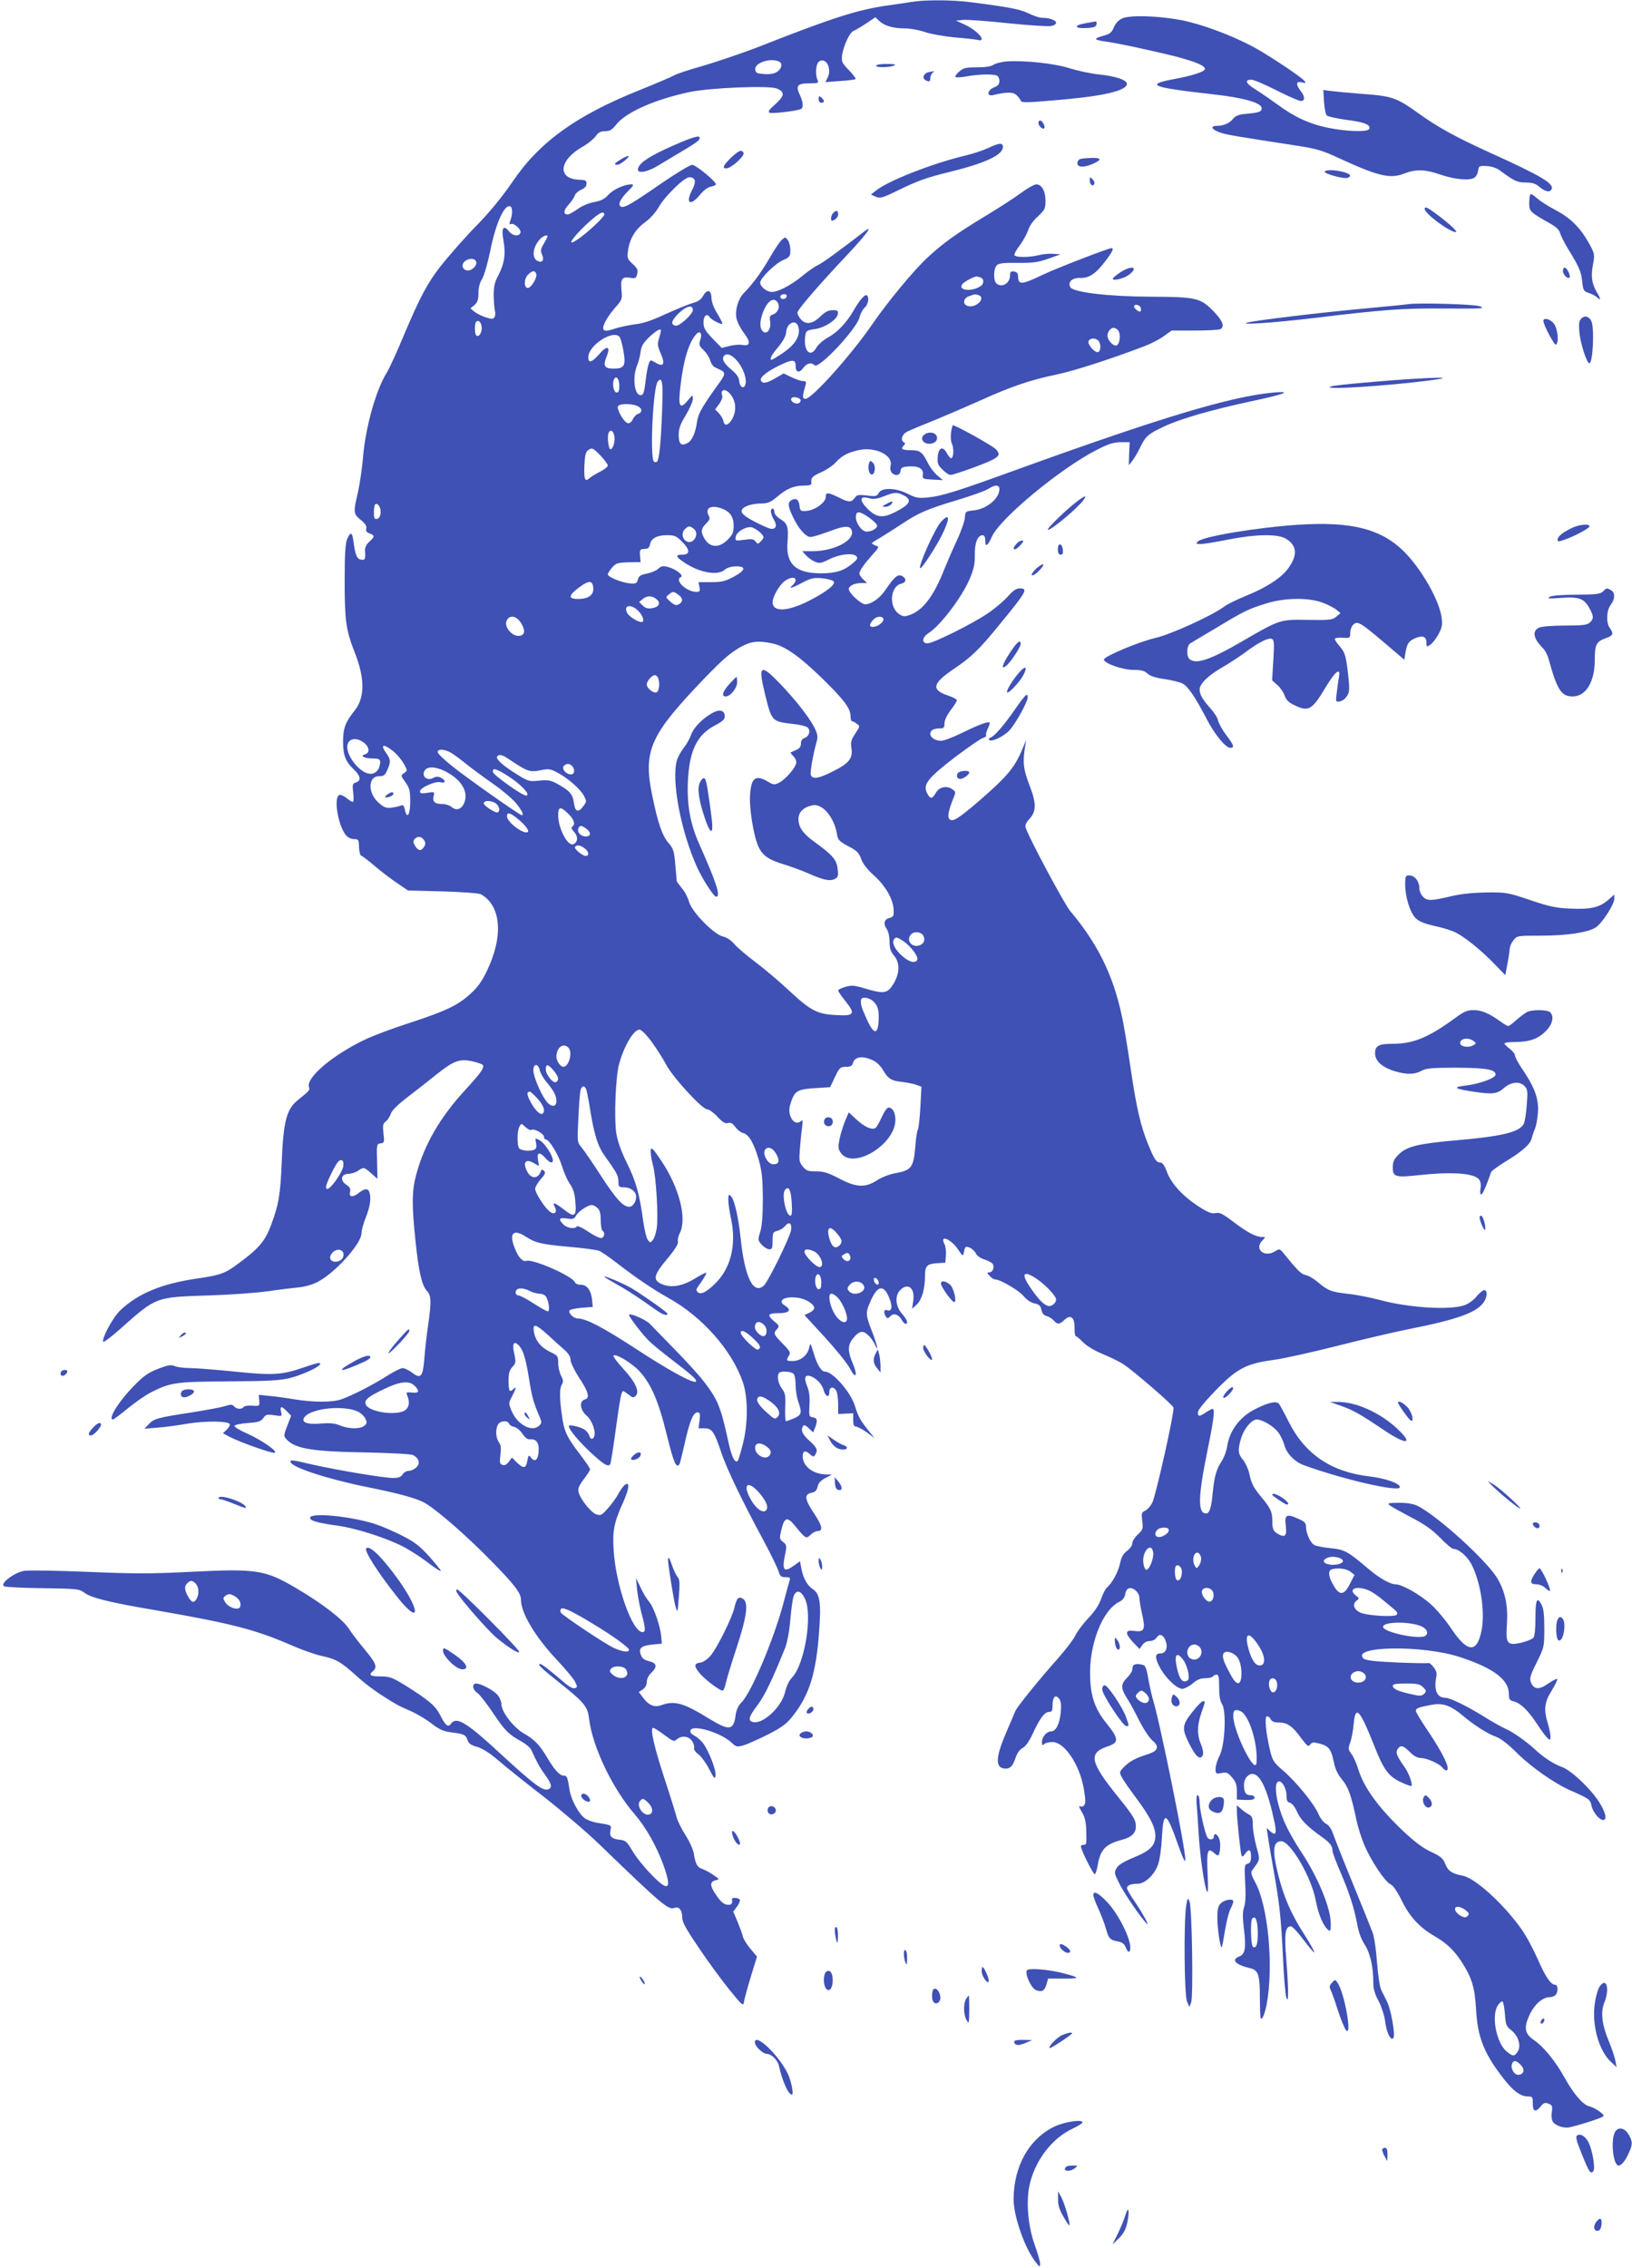 <?xml version="1.0" standalone="no"?>
<!DOCTYPE svg PUBLIC "-//W3C//DTD SVG 20010904//EN"
 "http://www.w3.org/TR/2001/REC-SVG-20010904/DTD/svg10.dtd">
<svg version="1.0" xmlns="http://www.w3.org/2000/svg"
 width="921pt" height="1280pt" viewBox="0 0 921 1280"
 preserveAspectRatio="xMidYMid meet">
<g transform="translate(0,1280) scale(0.1,-0.1)"
fill="#3f51b5" stroke="none">
<path d="M5150 12790 c-25 -4 -85 -13 -135 -20 -174 -24 -314 -69 -746 -239
-87 -33 -222 -79 -300 -102 -79 -22 -154 -47 -166 -55 -12 -7 -100 -45 -195
-83 -359 -144 -566 -294 -718 -520 -50 -74 -133 -176 -199 -242 -63 -64 -157
-171 -210 -238 -69 -89 -113 -173 -197 -371 -42 -102 -88 -202 -102 -224 -60
-96 -118 -303 -133 -471 -5 -66 -19 -157 -29 -203 -27 -113 -26 -122 16 -156
25 -20 34 -34 31 -48 -4 -14 1 -22 19 -28 30 -12 30 -17 -2 -47 -17 -15 -25
-33 -24 -51 3 -47 1 -54 -22 -50 -23 3 -33 25 -43 101 -7 55 -17 59 -36 15
-10 -25 -14 -86 -14 -238 0 -222 8 -277 55 -397 60 -149 60 -260 1 -333 -52
-65 -65 -100 -65 -175 0 -78 14 -113 63 -159 36 -35 40 -62 10 -71 -19 -6 -21
-12 -16 -55 3 -26 3 -50 0 -54 -3 -3 -19 5 -35 19 -16 13 -35 22 -43 19 -33
-13 -9 -166 35 -224 11 -15 29 -24 47 -25 26 0 28 -3 29 -45 1 -24 6 -46 12
-48 6 -2 44 -30 83 -64 39 -33 97 -76 127 -96 l55 -37 196 -5 c116 -4 204 -10
216 -17 113 -64 127 -235 34 -429 -28 -60 -53 -95 -94 -132 -70 -64 -138 -97
-340 -163 -88 -28 -197 -69 -242 -89 -190 -88 -350 -222 -329 -276 6 -15 1
-20 -66 -74 -61 -51 -79 -119 -88 -345 -8 -190 -17 -242 -60 -357 -34 -93 -71
-135 -194 -225 -69 -50 -95 -59 -226 -78 -198 -29 -331 -84 -431 -179 -40 -37
-104 -155 -97 -177 2 -6 43 25 92 68 210 187 201 183 506 193 124 4 275 15
335 24 61 9 136 18 167 21 35 3 79 15 110 31 98 50 248 216 248 275 0 16 11
57 25 91 24 60 31 110 19 142 -8 21 -26 20 -57 -4 -35 -28 -59 -27 -52 3 5 18
0 28 -20 41 -38 25 -31 61 11 62 17 1 42 8 55 18 31 21 33 21 74 -15 l35 -31
-2 98 c-3 96 -2 99 20 102 21 3 22 7 16 56 -5 45 -3 55 12 67 11 8 24 27 29
44 7 19 39 51 95 94 47 36 120 93 162 127 97 78 132 91 204 75 30 -7 56 -16
59 -21 9 -15 -9 -42 -100 -141 -142 -155 -229 -305 -275 -473 -26 -94 -27
-171 -5 -381 18 -174 36 -249 64 -279 25 -27 26 -60 7 -194 -8 -53 -17 -136
-21 -184 -8 -107 -20 -122 -69 -84 -19 14 -43 26 -54 26 -10 0 -48 -19 -83
-41 -72 -47 -201 -114 -262 -135 -50 -18 -158 -18 -267 0 -47 8 -111 17 -142
19 l-58 6 3 -32 c2 -32 2 -32 -40 -29 -22 2 -44 -2 -48 -7 -9 -15 -40 -14 -54
3 -10 12 -18 12 -56 0 -25 -7 -107 -22 -182 -34 -191 -29 -213 -35 -242 -65
l-26 -27 75 6 c41 3 116 13 166 22 102 17 235 16 241 -3 2 -6 -6 -20 -18 -31
l-21 -20 38 -20 c65 -33 235 -93 253 -90 24 5 -70 71 -157 110 -40 17 -71 37
-69 42 2 6 36 13 75 16 60 4 74 9 88 28 14 20 21 22 61 16 46 -7 46 -7 39 20
-8 33 4 33 34 1 l23 -24 -22 -57 c-21 -54 -21 -58 -4 -76 48 -53 144 -69 447
-74 137 -3 257 -9 267 -15 34 -18 42 -46 19 -69 -11 -11 -30 -20 -43 -20 -12
0 -28 -9 -35 -20 -9 -15 -23 -20 -55 -20 -51 0 -303 42 -451 75 -123 28 -126
29 -126 16 0 -29 204 -96 425 -141 195 -39 290 -66 336 -93 70 -42 233 -184
365 -319 136 -138 174 -187 174 -225 0 -75 80 -209 203 -340 47 -50 93 -105
102 -122 14 -29 14 -32 0 -37 -10 -4 -30 6 -53 25 -90 77 -134 111 -143 111
-19 0 3 -21 99 -98 148 -117 168 -141 176 -208 18 -158 132 -397 258 -542 63
-73 123 -179 163 -289 49 -138 28 -152 -70 -50 -41 42 -89 102 -107 134 -30
51 -38 58 -69 61 -47 5 -61 19 -54 53 7 31 8 30 -80 44 -21 4 -51 15 -65 25
-33 23 -76 103 -85 155 -12 77 -15 85 -33 85 -23 0 -51 30 -93 100 -43 74 -74
105 -134 139 -56 32 -125 121 -125 163 0 14 -9 37 -20 51 -21 27 -95 67 -123
67 -25 0 -21 -35 7 -53 13 -9 53 -60 89 -114 66 -99 87 -120 163 -162 23 -13
46 -33 52 -45 33 -73 46 -96 77 -140 39 -53 43 -73 19 -83 -29 -11 -80 27
-247 180 -213 198 -270 234 -302 190 -16 -22 -31 -11 -60 47 -27 53 -60 82
-189 164 -83 51 -95 56 -148 56 -59 0 -70 8 -43 30 26 22 17 46 -47 122 -33
40 -74 93 -89 117 -34 53 -151 143 -299 230 -176 103 -220 110 -600 91 -211
-11 -315 -11 -572 0 -172 7 -335 10 -361 6 -56 -9 -140 -73 -114 -87 8 -5 106
-10 218 -11 193 -3 206 -4 234 -25 40 -30 140 -55 423 -103 402 -70 544 -106
739 -191 64 -28 143 -56 177 -63 83 -18 109 -33 199 -114 63 -57 132 -106 227
-161 8 -5 44 -22 79 -37 36 -16 89 -48 118 -71 42 -32 66 -43 106 -48 76 -10
84 -13 95 -43 7 -21 20 -30 53 -39 29 -8 70 -33 119 -75 41 -36 158 -129 260
-208 102 -80 244 -201 315 -270 354 -342 387 -369 422 -356 24 10 43 -13 43
-52 0 -29 19 -63 92 -171 50 -75 128 -181 172 -236 71 -88 81 -97 84 -75 1 14
19 78 38 142 l36 117 -36 43 c-20 23 -39 54 -43 68 -3 14 -17 52 -30 84 l-25
59 22 29 c11 16 18 33 15 38 -7 12 -46 14 -44 3 4 -26 -3 -34 -28 -31 -18 2
-36 17 -60 52 -38 55 -39 77 -4 86 23 5 22 6 -15 31 -22 15 -49 29 -62 33 -27
9 -37 28 -46 83 -3 24 -24 70 -46 105 -22 34 -45 80 -51 102 -6 23 -37 123
-70 223 -58 177 -82 283 -63 283 5 0 34 -18 63 -40 49 -37 55 -39 71 -25 26
23 67 19 86 -10 9 -14 14 -31 11 -39 -3 -7 7 -23 24 -35 16 -12 44 -50 61 -84
29 -55 33 -59 36 -36 4 30 -36 134 -68 179 -12 17 -35 37 -50 45 -20 11 -27
20 -23 31 13 35 174 -14 233 -71 23 -22 29 -24 65 -14 22 6 84 34 138 61 82
42 107 61 142 106 92 117 130 238 147 469 13 170 6 219 -37 247 -30 20 -54 64
-63 117 l-7 39 -38 -27 c-52 -37 -64 -24 -48 57 12 58 11 62 -10 79 -21 17
-21 20 -9 70 16 68 33 74 73 25 64 -78 66 -79 91 -55 12 12 30 21 39 21 33 0
28 29 -17 97 -55 81 -59 111 -17 119 22 5 30 13 35 35 4 20 17 34 43 48 l38
20 -33 1 c-73 1 -132 46 -132 102 0 32 15 36 42 11 17 -15 20 -15 28 -3 17 26
11 41 -29 77 -42 37 -54 62 -40 84 6 11 13 8 33 -10 l25 -24 11 27 c15 41 12
54 -12 58 -22 3 -23 7 -20 69 3 44 -1 78 -12 104 -20 48 -15 69 16 60 34 -11
67 -45 76 -79 10 -38 32 -46 32 -12 0 31 24 35 40 7 5 -11 10 -44 10 -75 l0
-55 43 2 42 2 0 -38 c0 -27 4 -37 16 -37 8 0 35 -15 60 -32 l44 -33 -36 45
c-44 55 -56 78 -74 135 -23 78 -125 195 -169 195 -21 0 -45 38 -65 107 -18 58
-18 58 -25 26 -10 -42 -49 -73 -92 -73 -38 0 -39 2 -22 30 11 17 7 25 -35 68
-52 53 -54 58 -32 82 14 16 13 20 -15 43 -43 37 -38 47 25 47 60 0 74 18 35
42 -46 29 -4 55 72 45 45 -6 93 -36 93 -58 0 -8 -12 -20 -28 -27 l-27 -13 115
-125 c63 -69 127 -148 142 -177 34 -65 45 -39 14 33 -27 62 -27 100 0 134 35
45 57 51 86 24 14 -12 32 -36 39 -53 26 -58 13 1 -16 75 -36 92 -37 103 -4
175 39 85 74 87 105 4 18 -46 10 -73 -17 -62 -16 6 -19 -14 -5 -36 8 -12 12
-12 26 2 19 20 48 9 65 -23 6 -11 15 -20 20 -20 18 0 10 22 -20 57 -37 42 -41
102 -10 133 44 44 84 12 74 -59 l-7 -46 26 23 c29 27 47 89 47 160 0 59 10 70
70 74 l45 3 3 42 c2 23 -2 52 -8 63 -30 56 38 28 77 -31 22 -34 29 -39 31 -23
7 41 10 44 36 33 13 -6 28 -21 34 -33 6 -13 26 -27 50 -34 22 -7 43 -19 46
-27 8 -21 -3 -45 -22 -45 -13 0 -12 -3 3 -20 10 -11 24 -20 32 -20 28 0 132
-61 159 -93 17 -21 42 -38 62 -42 26 -5 34 -13 39 -36 4 -20 13 -31 29 -35 12
-3 30 -14 40 -25 22 -24 32 -24 61 3 35 33 58 15 57 -46 0 -25 3 -46 7 -46 4
0 23 -15 41 -34 19 -20 64 -47 109 -66 42 -17 96 -43 120 -59 55 -36 274 -225
281 -243 8 -19 -98 -493 -119 -537 -10 -20 -28 -40 -41 -46 -20 -9 -21 -15
-16 -57 6 -44 4 -50 -25 -77 -17 -16 -31 -38 -31 -50 0 -11 -13 -30 -29 -42
-22 -16 -33 -35 -40 -71 -11 -49 -45 -112 -74 -136 -9 -8 -23 -36 -33 -64 -11
-33 -35 -70 -74 -111 -32 -34 -64 -78 -72 -97 -9 -19 -51 -75 -94 -124 -108
-121 -234 -277 -244 -301 -5 -11 -29 -68 -54 -127 -60 -140 -60 -198 0 -198
27 0 40 16 57 66 8 23 24 44 39 51 16 8 36 37 57 82 39 85 66 121 92 121 15 0
19 7 19 39 0 46 17 62 37 35 11 -14 13 -35 9 -78 -7 -66 -27 -106 -55 -106
-24 0 -51 -31 -51 -60 0 -19 3 -21 12 -12 7 7 28 12 47 12 68 0 153 -126 177
-262 10 -60 11 -84 3 -94 -6 -8 -15 -11 -20 -8 -14 8 -11 -2 10 -38 13 -21 20
-54 21 -93 2 -83 2 -85 -15 -85 -8 0 -15 -4 -15 -9 0 -20 71 -162 79 -157 4 3
11 24 15 47 15 92 44 123 140 148 51 13 76 38 76 73 0 39 -11 57 -100 168
-159 197 -170 248 -60 285 66 22 65 43 -7 132 -62 77 -87 146 -91 256 -8 184
69 383 166 429 18 9 29 24 32 43 3 18 12 31 23 33 25 5 57 -26 57 -55 0 -13 7
-55 16 -94 19 -85 12 -100 -46 -92 -52 7 -53 -13 -5 -65 l36 -37 16 23 c9 13
26 22 42 22 15 0 31 8 39 20 16 25 38 16 51 -22 13 -37 -1 -68 -30 -68 -32 0
-33 -25 -3 -80 33 -61 96 -120 127 -120 12 1 38 14 57 30 25 22 45 30 72 30
20 0 40 5 43 10 3 6 13 10 21 10 11 0 14 -16 14 -70 0 -48 5 -79 16 -95 26
-39 17 -235 -14 -293 -12 -23 -22 -56 -22 -73 0 -29 2 -30 33 -24 29 6 37 2
60 -25 21 -24 27 -42 27 -78 l0 -47 50 -2 c37 -1 50 3 50 13 0 8 -10 14 -24
14 -26 0 -36 16 -36 60 0 31 23 60 47 60 46 0 87 -90 126 -275 13 -62 6 -76
-24 -49 l-21 19 7 -45 c3 -25 17 -106 30 -180 36 -203 44 -276 55 -501 5 -113
14 -217 19 -230 8 -20 10 -16 10 26 1 27 -4 112 -10 188 -12 145 -6 187 26
187 8 0 40 -34 71 -76 31 -41 58 -73 61 -71 2 3 -23 49 -57 102 -75 117 -114
208 -146 333 -35 139 -31 192 17 192 51 0 170 -203 194 -333 15 -80 42 -143
69 -166 14 -12 16 -8 16 34 0 90 -75 269 -173 414 -27 41 -64 106 -82 145 -48
105 -70 226 -43 242 19 12 48 -35 48 -76 0 -29 4 -39 20 -43 11 -3 28 -24 39
-49 20 -46 56 -83 137 -141 51 -36 64 -54 64 -83 0 -8 20 -61 44 -117 50 -116
78 -202 96 -299 7 -42 24 -85 42 -112 30 -47 48 -123 48 -212 0 -37 8 -66 30
-106 16 -31 32 -80 36 -109 8 -68 31 -116 47 -100 13 13 -13 166 -38 211 -8
17 -21 42 -29 58 -9 15 -19 82 -25 157 -5 72 -16 148 -25 170 -8 22 -58 146
-111 275 -53 129 -103 256 -112 282 -10 29 -25 50 -40 57 -13 6 -32 30 -42 54
-24 57 -127 183 -200 246 -55 47 -60 56 -75 119 -22 96 -30 178 -18 186 6 4
16 -3 22 -14 8 -15 21 -20 49 -20 46 0 76 -21 126 -91 33 -43 39 -48 49 -33
10 13 18 14 53 5 52 -14 65 -31 80 -103 8 -41 22 -70 46 -99 35 -41 53 -91 81
-226 8 -39 28 -103 44 -141 37 -90 118 -210 148 -224 16 -7 39 -41 65 -94 45
-91 101 -151 184 -199 66 -38 110 -79 151 -142 60 -92 77 -147 84 -273 8 -147
41 -237 135 -363 68 -92 112 -127 158 -127 25 0 27 -3 27 -40 0 -46 15 -52 45
-16 16 20 24 23 44 15 21 -8 23 -14 18 -49 -3 -22 0 -45 7 -54 16 -22 63 -37
94 -30 73 17 192 56 192 64 0 13 -52 48 -83 55 -35 9 -87 70 -137 160 -52 94
-119 176 -172 212 -55 37 -61 72 -23 150 28 56 72 93 110 93 12 0 26 5 33 12
16 16 15 58 -1 58 -25 0 -56 45 -100 147 -25 56 -66 133 -93 170 -98 138 -258
284 -327 298 -64 13 -84 26 -100 65 -13 33 -25 44 -82 71 -46 21 -93 57 -156
116 -143 136 -224 249 -255 353 -9 29 -25 66 -37 82 -19 26 -20 31 -7 66 7 20
16 66 19 101 10 113 33 89 117 -122 52 -133 81 -172 151 -204 30 -14 56 -23
58 -21 9 9 -16 77 -40 109 -41 57 -50 79 -39 97 17 27 31 24 68 -12 23 -24 45
-36 63 -36 34 0 103 -31 122 -53 7 -10 17 -17 22 -17 29 0 -14 91 -107 229
-35 51 -64 100 -64 107 0 14 13 20 89 34 64 12 109 -4 181 -65 61 -52 137 -99
184 -116 25 -9 68 -42 115 -89 82 -82 218 -177 310 -216 99 -44 105 -48 112
-82 7 -36 44 -82 66 -82 25 0 13 48 -27 108 -52 77 -155 173 -205 191 -44 15
-104 54 -148 95 -51 48 -132 105 -171 121 -21 9 -75 39 -119 67 -98 61 -194
108 -223 108 -44 0 -63 45 -49 115 5 22 1 37 -15 58 -12 15 -25 25 -29 23 -3
-2 -84 -1 -179 3 -132 6 -177 12 -188 23 -71 71 339 76 546 7 189 -62 275
-127 275 -208 0 -30 4 -36 29 -42 39 -11 80 -51 132 -130 23 -36 50 -71 58
-78 14 -12 16 -10 16 10 0 13 -7 46 -15 73 -24 80 -20 120 22 187 20 33 34 62
31 65 -3 3 -26 -9 -51 -26 -51 -37 -82 -34 -98 8 -8 21 -3 39 33 111 42 85 43
88 43 191 0 74 -4 114 -15 134 -26 50 -35 31 -35 -73 0 -63 -4 -103 -12 -113
-7 -8 -38 -20 -70 -28 -78 -17 -87 -5 -79 105 7 103 -10 186 -55 260 -59 99
-335 350 -448 407 -24 12 -57 18 -106 18 -65 -1 -69 -2 -50 -16 11 -8 65 -38
120 -67 74 -38 116 -68 162 -114 33 -35 67 -63 75 -63 30 0 79 -42 103 -89 52
-103 77 -272 55 -375 -26 -126 -79 -122 -170 14 -32 48 -85 111 -117 139 -61
54 -161 111 -197 111 -31 0 -94 36 -156 89 -111 95 -133 108 -212 115 -40 4
-81 12 -91 18 -22 11 -47 67 -47 103 0 21 -8 30 -46 46 -64 29 -76 21 -68 -40
7 -55 -3 -68 -38 -50 -32 17 -38 28 -38 77 0 50 -9 70 -60 132 -47 57 -57 76
-70 135 -6 27 -22 61 -35 77 -29 34 -31 56 -11 123 16 53 60 105 88 105 32 0
96 -38 121 -72 14 -18 30 -52 36 -75 12 -45 58 -92 107 -110 221 -81 544 -155
544 -125 0 22 -81 50 -172 61 -216 25 -364 125 -457 311 -23 46 -47 90 -53 98
-15 17 -51 11 -124 -24 -94 -44 -155 -123 -169 -217 -4 -26 -18 -63 -30 -81
-30 -45 -42 -86 -51 -176 -8 -88 -18 -120 -38 -120 -48 0 -45 96 9 360 35 171
42 230 28 230 -5 0 -21 -9 -38 -20 -38 -25 -45 -25 -45 1 0 12 38 59 97 120
122 126 174 154 328 175 60 8 221 44 359 79 138 35 321 78 406 95 268 53 375
91 419 146 24 31 28 74 7 74 -8 0 -27 -16 -43 -35 -15 -20 -46 -42 -68 -50
-82 -29 -315 -15 -480 30 -49 13 -129 29 -177 34 -96 11 -114 18 -172 67 -21
18 -51 36 -67 39 -27 6 -44 23 -123 120 -24 30 -25 30 -54 12 -58 -33 -113 14
-71 60 22 23 22 23 2 23 -35 0 -85 26 -162 85 -61 46 -79 55 -101 50 -22 -5
-43 3 -97 38 -89 58 -154 129 -178 195 -13 35 -25 52 -36 52 -23 0 -34 16 -67
96 -45 108 -69 213 -102 439 -17 116 -39 249 -50 296 -49 229 -137 406 -291
589 -32 38 -220 389 -249 464 -7 20 -3 30 21 57 38 43 38 86 -2 190 -33 86
-38 124 -26 204 l8 50 -24 -58 c-44 -102 -85 -150 -245 -289 -116 -99 -146
-118 -164 -100 -13 13 -5 50 23 120 13 31 12 35 -6 48 -31 23 -76 14 -94 -20
-20 -36 -32 -36 -50 0 -24 47 6 85 159 202 74 56 145 105 157 108 13 4 20 10
18 15 -3 5 1 21 9 37 8 16 13 32 10 35 -8 8 -65 -14 -163 -62 -47 -23 -96 -41
-109 -41 -34 0 -62 18 -62 39 0 21 19 31 56 31 20 0 24 5 24 29 0 17 14 46 35
74 19 25 35 50 35 56 0 5 -22 17 -49 26 -97 32 -90 68 28 148 104 70 148 113
265 257 151 184 159 200 110 200 -19 0 -38 -13 -67 -46 -22 -25 -73 -68 -113
-95 -90 -61 -308 -169 -340 -169 -34 0 -31 34 5 57 68 43 189 203 233 306 24
57 30 86 29 137 -1 67 16 110 44 110 10 0 15 -10 15 -31 0 -39 14 -30 38 24
47 103 385 383 590 488 66 34 94 43 135 44 l52 0 -3 -65 -2 -65 20 25 c11 14
31 48 44 75 31 64 44 76 136 119 94 44 268 94 492 142 188 40 237 59 123 49
-239 -22 -627 -139 -1420 -425 -365 -133 -449 -159 -530 -167 -53 -5 -68 -2
-113 21 -67 34 -146 36 -163 5 -10 -19 -17 -21 -66 -15 -49 6 -58 4 -70 -14
-18 -25 -34 -25 -81 -1 -69 34 -82 36 -82 7 0 -32 -64 -77 -112 -79 -30 -2
-33 1 -36 28 -4 36 -19 47 -44 34 -24 -13 -23 -34 6 -94 31 -67 73 -115 100
-115 12 0 57 14 101 30 95 37 129 37 133 -2 6 -52 -107 -108 -220 -108 l-61 0
22 -24 c13 -14 36 -30 51 -36 24 -10 35 -8 79 14 57 29 133 38 153 18 11 -11
6 -19 -22 -42 -49 -41 -94 -55 -180 -55 -140 1 -196 53 -186 176 6 87 1 104
-40 130 -20 12 -34 29 -34 40 0 10 -4 19 -10 19 -15 0 -12 -29 6 -60 22 -36
13 -59 -19 -53 -13 3 -55 22 -93 42 -49 26 -69 43 -69 57 0 23 50 43 113 43
35 1 52 8 84 35 55 48 98 66 152 66 32 0 46 4 45 13 -4 30 4 40 54 62 28 12
66 37 82 55 37 40 70 57 134 71 92 19 191 -30 177 -87 -8 -30 8 -54 35 -54 11
0 19 9 21 23 2 18 10 23 45 25 56 4 85 -12 81 -45 -3 -25 -1 -26 55 -29 l58
-3 -31 26 c-17 14 -40 44 -52 67 -33 67 -46 76 -100 76 -48 0 -57 7 -37 27 8
8 8 13 0 17 -21 13 -11 45 17 60 16 8 85 37 153 64 68 28 184 78 258 111 171
78 284 117 430 147 104 22 300 85 495 159 38 14 89 40 113 58 l45 32 132 0
c72 0 137 4 144 8 24 16 11 48 -40 101 -73 75 -97 81 -353 82 -242 1 -440 25
-455 54 -16 29 11 54 57 52 49 -2 89 25 144 99 39 52 46 69 31 69 -17 0 -312
-114 -387 -150 -124 -59 -139 -59 -140 -5 0 13 -8 21 -22 23 -19 3 -23 -1 -23
-22 0 -45 -49 -73 -78 -44 -17 17 -15 84 3 101 11 12 39 15 117 14 86 -1 115
3 173 23 l70 25 -39 3 c-22 2 -59 -1 -82 -7 -54 -14 -131 -14 -139 -1 -3 5 10
31 30 56 19 26 40 64 47 85 7 23 28 54 55 78 39 37 43 44 43 88 0 55 -21 93
-52 93 -11 0 -50 -22 -87 -49 -36 -27 -126 -85 -199 -129 -170 -103 -239 -153
-330 -237 -76 -71 -222 -247 -310 -375 -117 -171 -340 -420 -376 -420 -19 0
-19 12 0 78 5 18 2 22 -15 22 -11 0 -40 10 -65 22 l-44 21 -45 -26 c-49 -29
-72 -33 -82 -16 -11 17 25 48 101 86 76 37 94 37 94 -2 0 -36 20 -42 42 -12
21 28 46 35 65 16 23 -23 234 201 253 269 5 22 19 47 30 57 20 18 27 59 11 69
-11 7 -41 -28 -75 -88 -40 -68 -91 -122 -145 -151 -25 -14 -54 -39 -63 -55
-37 -66 -79 -15 -62 76 3 17 13 22 50 27 55 6 128 53 132 85 3 19 -1 22 -29
22 -25 0 -43 -10 -70 -36 -44 -43 -83 -48 -111 -14 -10 12 -18 28 -18 36 0 16
116 151 278 323 113 120 156 179 98 134 -144 -111 -236 -178 -261 -189 -16 -7
-55 -34 -85 -59 -71 -59 -152 -99 -184 -91 -30 7 -56 32 -56 52 0 24 83 106
128 126 39 17 42 22 42 57 0 20 -6 46 -14 56 -14 19 -15 19 -35 1 -12 -11 -42
-56 -67 -100 -47 -81 -95 -147 -146 -199 -33 -34 -51 -95 -42 -143 4 -20 22
-56 41 -81 41 -53 38 -78 -8 -69 -16 3 -49 0 -73 -6 l-43 -11 -52 53 c-43 46
-51 60 -51 92 0 37 20 53 35 28 8 -13 65 -43 71 -37 3 2 -10 28 -27 56 -20 31
-33 66 -34 89 -1 47 -24 53 -47 13 -12 -21 -29 -33 -60 -41 -24 -7 -92 -35
-152 -62 -77 -36 -127 -53 -175 -58 -36 -5 -88 -16 -114 -25 -62 -22 -76 -11
-52 39 9 19 35 56 57 81 39 44 40 48 35 99 -6 63 3 76 49 69 29 -5 34 -3 40
22 5 22 1 32 -26 56 -30 28 -32 34 -26 75 9 67 41 120 96 160 29 21 60 55 78
87 34 60 144 167 171 167 36 0 42 -23 17 -71 -40 -76 -11 -95 43 -29 20 25 44
43 62 47 16 3 29 9 29 13 0 17 -113 110 -134 110 -12 0 -90 -47 -173 -104
-168 -116 -209 -140 -228 -132 -21 8 -6 42 37 86 34 33 37 40 20 40 -38 0
-102 -29 -129 -59 -20 -23 -42 -34 -80 -41 -30 -5 -70 -22 -94 -40 -23 -16
-48 -30 -55 -30 -26 0 -25 22 4 55 17 18 33 42 36 53 4 11 20 25 36 32 20 8
30 20 30 34 0 18 -6 21 -40 22 -127 4 -117 110 17 186 29 16 62 43 74 59 15
22 28 29 54 29 27 0 39 8 64 39 54 68 218 141 413 182 113 24 446 38 491 20
47 -19 46 -40 -7 -88 -38 -34 -44 -44 -32 -49 17 -6 160 11 177 22 14 8 11 40
-7 78 -25 52 -15 66 52 66 50 0 55 2 48 18 -15 33 -10 94 9 106 40 25 74 -44
46 -95 l-11 -22 82 6 c45 3 84 8 88 11 3 4 -14 26 -38 51 -39 40 -42 47 -38
83 8 54 43 131 65 138 10 4 42 23 71 42 l52 35 23 -22 c30 -27 78 -41 145 -41
29 0 78 -9 110 -20 31 -11 109 -25 172 -31 63 -5 123 -12 133 -15 9 -3 17 0
17 6 0 19 -48 60 -97 82 l-48 22 40 4 c22 2 137 -6 256 -19 119 -12 228 -19
243 -15 55 14 15 46 -57 46 -11 0 -44 11 -73 25 -50 24 -114 36 -335 64 -95
12 -251 13 -319 1z m-756 -336 c24 -9 19 -41 -8 -59 -16 -11 -41 -15 -73 -13
-41 3 -48 6 -51 25 -5 37 79 67 132 47z m-1504 -849 c0 -13 -4 -35 -10 -49 -7
-20 -6 -24 5 -20 16 7 58 -32 52 -49 -7 -23 -44 -19 -64 7 -32 40 -45 20 -32
-50 14 -76 6 -130 -28 -196 -22 -42 -27 -65 -27 -117 1 -37 4 -75 7 -86 4 -11
2 -26 -2 -34 -8 -13 -15 -13 -52 -1 -23 8 -51 22 -63 32 l-21 18 23 19 c17 15
22 30 22 66 0 31 7 60 21 81 11 19 31 88 45 155 32 163 83 273 116 253 5 -3 8
-16 8 -29z m520 -16 c0 -13 -90 -98 -143 -135 -68 -48 -53 -14 29 67 75 72
114 96 114 68z m-320 -123 c0 -3 -10 -21 -21 -41 -18 -31 -20 -40 -10 -62 13
-29 3 -47 -22 -37 -35 13 -34 70 4 117 17 23 49 37 49 23z m-403 -142 c9 -23
-30 -58 -56 -49 -12 3 -21 15 -21 25 0 35 65 55 77 24z m339 -69 c8 -19 -28
-80 -47 -80 -23 0 -23 51 0 74 25 25 39 27 47 6z m2508 -21 c21 -8 20 -37 -2
-50 -53 -33 -130 -22 -100 14 12 14 63 41 80 42 3 0 13 -3 22 -6z m-1094 -103
c0 -14 -18 -23 -30 -16 -6 4 -8 11 -5 16 8 12 35 12 35 0z m1084 3 c39 -15
-10 -69 -56 -62 -36 5 -36 43 -1 56 35 13 38 13 57 6z m-1134 -44 c13 -24 -1
-56 -29 -65 -16 -5 -19 -12 -15 -38 7 -43 -17 -77 -40 -58 -19 16 -20 53 -2
104 25 70 65 96 86 57z m2047 -25 c3 -9 3 -19 -1 -22 -7 -7 -36 16 -36 28 0
15 30 10 37 -6z m-2527 -14 c0 -24 -76 -93 -97 -89 -30 6 -25 28 15 68 43 43
82 53 82 21z m-1192 -95 c4 -29 -14 -60 -29 -50 -11 6 -12 68 -2 78 13 13 28
-1 31 -28z m1790 -14 c5 -46 -27 -92 -93 -136 -30 -20 -57 -36 -60 -36 -15 0
-1 28 37 72 25 30 43 62 44 80 4 64 66 82 72 20z m1800 -4 c20 -20 12 -88 -11
-88 -19 0 -47 33 -47 55 0 23 17 45 35 45 6 0 16 -5 23 -12z m-2578 -4 c0 -4
-5 -23 -11 -44 -10 -32 -8 -44 10 -85 26 -60 16 -78 -29 -52 -30 18 -30 18
-39 -6 -5 -13 -12 -50 -16 -83 -9 -79 -14 -94 -30 -94 -35 0 -47 101 -20 167
8 19 17 54 20 77 4 32 14 50 49 84 41 38 66 52 66 36z m222 -52 c-9 -27 -7
-33 19 -58 16 -16 33 -42 37 -58 4 -16 16 -33 25 -38 9 -4 25 -12 34 -16 26
-13 26 -25 -1 -63 -102 -141 -125 -181 -132 -226 -9 -66 -28 -109 -54 -123
-35 -19 -50 -6 -50 45 0 36 9 61 40 112 22 37 40 78 40 92 0 25 0 25 -29 -9
-45 -54 -55 -34 -41 81 17 149 47 245 88 292 22 25 37 6 24 -31z m-455 16 c5
-7 15 -42 21 -77 15 -84 6 -101 -54 -101 -54 0 -62 14 -40 70 23 57 1 63 -43
11 -41 -47 -61 -52 -61 -17 0 68 142 159 177 114z m2701 -20 c15 -15 16 -55 1
-64 -16 -10 -63 41 -56 60 7 19 38 21 55 4z m-2040 -112 c33 -38 55 -94 50
-128 -5 -36 -32 -28 -36 10 -2 24 -15 42 -48 69 -41 35 -53 60 -37 76 15 16
43 5 71 -27z m-663 -142 c0 -28 -4 -39 -15 -39 -16 0 -26 45 -16 72 11 28 31
7 31 -33z m241 -153 c-6 -169 -16 -265 -29 -277 -3 -3 -10 -3 -16 1 -25 15 -6
419 21 452 26 32 31 -4 24 -176z m379 112 c39 -39 45 -101 15 -151 -22 -35
-43 -38 -48 -6 -2 10 -13 29 -25 42 l-21 22 23 31 c12 17 20 37 17 46 -13 32
13 43 39 16z m403 -40 c2 -7 -4 -16 -12 -19 -19 -7 -49 14 -40 28 8 13 46 6
52 -9z m-924 -33 c30 -11 34 -36 8 -45 -11 -3 -24 -17 -31 -31 -7 -16 -18 -24
-28 -22 -21 4 -63 76 -56 95 6 15 70 18 107 3z m-128 -166 c8 -30 -6 -79 -21
-79 -11 0 -19 69 -11 91 9 22 25 16 32 -12z m-76 -116 c22 -23 40 -48 40 -55
0 -7 -19 -22 -42 -34 -24 -12 -51 -28 -61 -37 -26 -23 -32 -8 -29 71 2 53 7
75 19 85 24 18 28 16 73 -30z m2250 -188 c0 -53 -71 -112 -144 -120 -48 -5
-48 -6 -51 -41 -1 -20 -22 -80 -48 -135 -25 -54 -55 -124 -67 -154 -60 -154
-123 -236 -198 -261 -29 -10 -38 -8 -61 8 -56 42 -47 153 14 169 30 7 33 29 5
44 -23 12 -44 -6 -93 -79 -30 -45 -80 -81 -114 -81 -24 0 -93 64 -93 86 0 18
33 34 71 34 l33 0 -22 20 c-12 12 -22 26 -22 33 0 17 25 52 73 106 39 43 40
45 19 52 -12 5 -22 11 -22 13 0 3 21 17 48 32 26 16 80 50 121 77 94 63 145
85 316 136 77 23 154 51 170 61 40 26 65 26 65 0z m-540 -35 c50 -26 36 -52
-49 -95 -70 -35 -104 -31 -153 17 -50 50 -48 77 5 62 28 -7 45 -5 84 10 59 24
76 25 113 6z m-2952 -99 c-2 -20 -9 -32 -20 -34 -15 -3 -18 4 -18 36 0 21 3
42 7 45 13 14 34 -17 31 -47z m1926 24 c46 -17 66 -46 66 -96 0 -39 -5 -51
-34 -80 -50 -50 -104 -45 -134 13 -18 33 -15 51 13 79 21 21 23 29 14 45 -22
43 15 62 75 39z m832 -52 c24 -17 44 -37 44 -44 0 -16 -31 -34 -59 -34 -26 0
-61 46 -61 81 0 38 20 37 76 -3z m-992 -61 c38 -27 -2 -95 -41 -71 -24 15 -28
48 -8 68 20 19 26 20 49 3z m374 -20 c26 -25 27 -30 5 -52 -15 -16 -17 -16
-29 -1 -10 14 -22 16 -64 10 -50 -7 -52 -6 -48 17 4 29 63 62 93 53 11 -4 30
-16 43 -27z m-437 -56 c45 -45 44 -71 -2 -71 -41 0 -36 -13 20 -49 84 -54 183
-70 221 -36 12 11 37 19 63 19 60 1 55 -22 -13 -59 -47 -25 -66 -30 -127 -30
l-71 0 5 -27 c5 -24 2 -28 -17 -28 -56 0 -127 67 -87 84 18 7 -27 44 -71 56
-30 8 -39 7 -57 -9 -11 -11 -40 -23 -65 -28 -35 -7 -45 -13 -50 -33 -6 -22
-11 -25 -46 -22 -45 4 -124 36 -124 51 0 5 11 23 24 38 22 25 31 28 92 30 l69
1 -3 36 c-3 24 1 36 10 37 7 1 20 2 28 3 8 0 16 11 18 23 5 34 40 53 95 53 44
0 54 -4 88 -39z m639 -215 c0 -7 -7 -19 -15 -26 -30 -25 -7 -20 51 11 51 27
66 30 113 26 30 -3 59 -11 65 -17 16 -16 -41 -61 -140 -111 -121 -61 -204 -64
-204 -7 0 29 36 94 66 117 30 24 64 28 64 7z m-1142 -43 c4 -40 -27 -63 -85
-63 -58 0 -56 20 5 65 56 42 76 41 80 -2z m480 -39 c27 -19 28 -40 3 -54 -16
-8 -25 -5 -48 15 -27 24 -28 25 -9 40 24 19 26 19 54 -1z m-119 -29 c21 -20 7
-42 -30 -47 -23 -4 -38 1 -52 15 l-20 20 23 19 c24 19 54 17 79 -7z m-106 -63
c27 -28 36 -62 17 -62 -21 0 -70 31 -80 50 -25 46 22 54 63 12z m-663 -67 c26
-42 23 -69 -8 -73 -42 -6 -91 53 -72 88 17 32 55 25 80 -15z m2044 26 c9 -13
-17 -39 -46 -47 -33 -7 -37 9 -11 38 17 19 48 24 57 9z m-624 -142 c71 -15
155 -75 286 -203 120 -118 154 -165 154 -208 0 -16 4 -28 8 -28 5 0 17 -6 27
-14 19 -13 18 -15 -8 -55 -24 -36 -27 -49 -22 -84 9 -57 -15 -86 -107 -131
-77 -39 -112 -45 -122 -20 -6 14 13 120 33 190 7 24 5 41 -9 70 -25 55 -102
155 -194 252 -114 119 -129 111 -90 -50 40 -162 38 -159 166 -174 31 -3 65
-12 74 -18 21 -16 11 -52 -17 -61 -12 -4 -19 -15 -19 -31 0 -17 -8 -28 -27
-36 -16 -7 -29 -13 -31 -14 -2 -1 5 -11 16 -22 12 -12 18 -28 15 -40 -7 -29
-61 -90 -95 -108 -27 -14 -32 -14 -64 5 -69 41 -94 23 -101 -71 -6 -74 19
-232 46 -293 24 -53 58 -77 149 -104 39 -12 101 -35 135 -50 83 -37 121 -45
148 -31 19 10 21 18 16 58 -5 50 -30 79 -132 152 -63 46 -87 80 -89 125 -1 42
27 70 80 81 56 11 123 -69 138 -166 5 -30 14 -39 63 -65 49 -25 60 -37 73 -72
10 -28 35 -60 71 -92 65 -58 109 -134 112 -193 2 -37 -1 -42 -23 -48 -30 -7
-37 -32 -16 -62 9 -13 16 -43 16 -71 0 -38 6 -56 25 -79 34 -40 33 -97 0 -155
-37 -62 -54 -64 -177 -27 -48 14 -64 15 -98 5 -22 -6 -40 -16 -40 -20 0 -5 18
-32 41 -60 58 -73 51 -85 -54 -79 -106 6 -141 24 -265 139 -53 50 -138 122
-189 160 -51 38 -105 85 -120 103 -17 20 -42 37 -62 41 -51 11 -175 137 -192
195 -7 25 -25 60 -41 78 -15 18 -28 36 -29 40 0 4 -4 46 -8 94 -7 77 -11 90
-39 122 -35 41 -60 113 -92 271 -49 239 -12 330 242 601 143 152 193 197 259
234 59 32 98 36 179 19z m-646 -195 c11 -30 6 -75 -9 -81 -18 -6 -55 23 -55
45 0 19 29 52 45 52 7 0 16 -7 19 -16z m-1660 -365 c32 -25 34 -59 5 -66 -30
-8 -3 -23 43 -23 44 0 50 -7 39 -46 -5 -18 -17 -32 -34 -38 -69 -24 -185 132
-135 182 18 18 52 14 82 -9z m165 -48 c20 -16 46 -47 59 -69 22 -40 22 -41 3
-54 -20 -14 -20 -15 7 -52 23 -33 27 -48 27 -109 0 -75 -18 -103 -30 -47 -5
24 -11 30 -23 24 -10 -4 -33 -9 -53 -12 -30 -3 -43 2 -72 28 -63 55 -61 150 3
150 26 0 34 6 47 38 19 43 18 57 -8 93 -35 49 -15 54 40 10z m321 -6 c16 -8
55 -37 87 -63 32 -26 100 -76 150 -111 51 -35 111 -85 133 -111 36 -44 49 -70
34 -70 -11 0 -314 213 -394 278 -44 35 -80 70 -80 78 0 18 33 18 70 -1z m332
-39 c102 -69 119 -75 176 -63 49 10 57 9 98 -13 58 -30 131 -94 150 -132 15
-29 15 -32 -4 -57 -28 -38 -46 -33 -53 16 -6 51 -24 71 -89 107 -43 24 -57 26
-107 21 -55 -6 -62 -4 -120 32 -79 48 -126 89 -118 103 10 16 29 12 67 -14z
m356 -38 c19 -19 15 -48 -6 -48 -28 0 -55 33 -40 48 15 15 31 15 46 0z m-701
-38 c81 -46 117 -112 93 -170 -15 -37 -45 -47 -71 -24 -11 9 -34 17 -52 17
-43 0 -58 13 -50 45 6 24 5 25 -36 18 -32 -5 -41 -3 -41 8 0 21 85 59 115 52
31 -8 33 9 4 25 -16 8 -27 8 -45 -1 -38 -21 -72 18 -42 48 20 20 71 13 125
-18z m355 -29 c69 -47 116 -102 85 -100 -22 1 -182 115 -185 132 -6 29 23 19
100 -32z m-77 -151 c10 -11 15 -26 11 -35 -5 -14 -11 -14 -46 6 -22 13 -40 29
-40 36 0 20 55 16 75 -7z m402 -52 c33 -32 42 -61 22 -73 -7 -5 -3 -15 11 -30
24 -25 21 -59 -5 -69 -32 -12 -85 90 -85 164 0 49 13 51 57 8z m-273 -39 c50
-44 62 -75 24 -64 -36 11 -93 60 -96 84 -5 33 20 26 72 -20z m374 -45 c29 -20
28 -44 -2 -44 -28 0 -51 24 -42 45 7 19 16 19 44 -1z m-914 -66 c8 -13 8 -23
0 -35 -17 -27 -31 -26 -50 1 -13 21 -14 29 -4 41 16 19 39 16 54 -7z m904 -44
c24 -17 30 -44 8 -44 -19 0 -67 40 -61 51 9 13 28 11 53 -7z m1912 -493 c14
-26 3 -50 -26 -57 -42 -11 -72 34 -42 64 18 18 56 14 68 -7z m-109 -34 c37
-25 82 -84 76 -101 -8 -25 -47 -16 -86 20 -41 36 -59 73 -46 93 9 16 18 14 56
-12z m-173 -337 c27 -25 34 -53 30 -116 -5 -75 -28 -70 -66 13 -30 67 -36 85
-33 111 2 19 45 14 69 -8z m-1252 -227 c28 -38 65 -96 83 -130 39 -74 204
-253 232 -253 11 0 37 -19 58 -42 29 -31 44 -40 60 -35 15 4 26 -2 41 -23 11
-15 31 -31 44 -34 33 -8 60 -56 88 -151 18 -66 22 -105 23 -220 0 -95 -5 -155
-15 -187 -14 -46 -13 -48 10 -73 13 -14 32 -25 42 -25 15 0 18 8 18 49 0 45 2
49 28 56 15 3 34 16 43 27 22 28 40 15 33 -25 -8 -43 -129 -289 -153 -311 -59
-54 -108 45 -131 264 -13 123 -35 219 -55 240 -13 12 -15 10 -15 -20 0 -19 7
-69 16 -110 30 -143 -1 -274 -87 -360 -52 -52 -85 -68 -102 -51 -9 9 -8 16 1
29 32 44 51 76 47 80 -2 2 -30 -12 -62 -32 -71 -43 -133 -55 -186 -33 -55 23
-50 50 28 143 45 54 64 85 61 98 -3 10 2 32 10 47 42 82 -2 256 -103 407 -49
73 -58 82 -61 61 -2 -13 4 -51 13 -84 18 -68 31 -288 21 -357 -4 -25 -13 -54
-21 -64 -14 -18 -16 -18 -29 -1 -8 10 -19 57 -26 105 -21 156 -41 225 -91 327
-34 69 -53 122 -61 170 -13 87 -4 321 16 392 28 101 82 193 115 193 10 0 39
-29 67 -67z m-468 -35 c25 -25 3 -108 -29 -108 -16 0 -39 33 -39 56 0 53 38
82 68 52z m1725 -75 c15 -8 36 -28 47 -46 31 -54 49 -66 109 -72 31 -4 68 -11
83 -17 l28 -10 -6 -117 c-4 -64 -10 -120 -14 -126 -5 -5 -11 -49 -15 -98 -9
-113 -23 -131 -106 -146 -36 -6 -81 -23 -109 -41 -68 -44 -118 -41 -215 10
-61 32 -86 40 -130 40 -46 0 -56 4 -75 28 -20 24 -21 35 -16 97 3 39 8 93 12
120 6 44 5 49 -8 37 -36 -29 -77 34 -59 93 24 80 37 88 146 95 l80 5 27 58
c26 53 30 57 62 57 25 0 35 5 39 20 10 39 58 45 120 13z m-1887 -53 c4 -16 21
-46 39 -67 41 -49 55 -76 55 -107 0 -36 -33 -34 -60 4 -32 45 -70 137 -70 170
0 40 28 40 36 0z m78 -1 c28 -33 33 -54 14 -65 -16 -10 -58 42 -58 72 0 32 13
30 44 -7z m182 -101 c4 -6 15 -59 24 -118 24 -148 44 -209 85 -266 65 -90 75
-109 75 -141 0 -30 3 -33 32 -33 36 0 68 -24 68 -52 0 -30 -19 -58 -39 -58
-34 0 -74 43 -159 174 -46 72 -96 144 -110 161 -25 30 -25 31 -18 165 3 74 9
145 12 158 7 24 19 28 30 10z m-272 -58 c35 -39 46 -73 26 -85 -13 -8 -45 26
-69 73 -19 36 -19 52 0 52 3 0 23 -18 43 -40z m-35 -176 c15 10 71 -22 71 -39
0 -8 4 -15 10 -15 19 0 71 -84 91 -149 11 -36 31 -83 46 -103 18 -27 27 -55
30 -101 7 -82 -4 -90 -64 -43 -53 41 -69 46 -52 15 17 -32 -4 -48 -32 -23 -30
26 -79 104 -79 126 0 9 14 33 31 53 26 29 29 38 19 48 -10 9 -14 9 -17 -1 -18
-50 -61 -46 -83 8 -19 45 0 61 42 37 l30 -17 -6 35 c-8 43 10 47 42 10 24 -27
42 -33 42 -12 -1 28 -48 99 -74 112 -27 15 -27 15 -21 -14 4 -19 2 -32 -7 -37
-20 -13 -79 -8 -89 7 -12 20 -11 96 2 121 11 20 11 20 34 -2 13 -12 28 -19 34
-16z m1385 -142 c17 -35 11 -52 -20 -52 -32 0 -64 61 -45 84 17 20 46 6 65
-32z m-2448 -69 c-4 -15 -22 -49 -41 -75 -35 -47 -55 -60 -55 -35 0 18 49 119
67 140 22 23 37 7 29 -30z m2532 -203 c3 -48 1 -70 -7 -70 -26 0 -51 121 -31
145 21 26 34 1 38 -75z m-1096 -27 c13 -12 18 -30 18 -69 0 -29 5 -56 10 -59
15 -9 12 -35 -4 -41 -8 -3 -42 12 -75 35 -33 22 -63 36 -66 30 -10 -16 -54
-10 -75 11 -31 31 -25 41 19 34 33 -5 41 -3 51 15 12 24 67 61 89 61 8 0 23
-7 33 -17z m1352 -144 c30 -35 32 -51 11 -69 -23 -19 -40 -6 -54 39 -19 66 1
81 43 30z m-1754 -19 c51 -33 87 -42 234 -55 83 -7 162 -18 176 -23 14 -5 61
-38 105 -72 99 -77 199 -145 285 -193 193 -107 360 -296 422 -476 30 -86 30
-238 -1 -354 -11 -43 -23 -82 -26 -88 -14 -21 -34 14 -51 89 -47 216 -61 250
-141 355 -26 34 -100 116 -165 182 -64 66 -128 131 -141 145 -25 25 -117 64
-117 50 0 -11 64 -96 104 -138 17 -19 72 -64 121 -102 131 -100 161 -127 152
-136 -13 -14 -158 66 -356 196 -173 112 -265 160 -311 160 -22 0 -52 28 -47
44 2 6 32 13 68 16 l64 5 -3 33 c-4 57 -28 92 -63 92 -17 0 -32 6 -35 15 -14
34 -236 132 -273 120 -21 -6 -44 17 -65 69 -36 87 -10 115 64 66z m-1032 -93
c5 -25 -16 -47 -45 -47 -31 0 -40 26 -17 51 21 24 57 21 62 -4z m2655 12 c40
-18 64 -89 31 -89 -20 0 -84 66 -84 86 0 17 20 18 53 3z m204 -25 c10 -26 -14
-41 -35 -21 -15 16 -15 19 -2 27 21 14 30 12 37 -6z m-162 -150 c0 -28 -4 -39
-15 -39 -16 0 -26 45 -16 72 11 28 31 7 31 -33z m1219 17 c49 -34 106 -95 106
-114 0 -18 -21 -37 -39 -37 -24 1 -55 30 -100 95 -63 89 -49 112 33 56z m-896
-15 c3 -12 -1 -17 -10 -14 -7 3 -15 13 -16 22 -3 12 1 17 10 14 7 -3 15 -13
16 -22z m-85 -18 c24 -37 -54 -68 -83 -33 -10 13 -9 19 6 36 21 23 62 22 77
-3z m-1883 -33 c14 -8 37 -14 51 -15 15 0 32 -6 38 -14 17 -20 26 -86 13 -86
-6 0 -43 20 -81 45 -38 25 -77 45 -85 45 -16 0 -22 21 -9 33 11 11 46 7 73 -8z
m1738 -38 c25 -26 52 -87 52 -117 0 -35 -37 -24 -66 19 -31 47 -45 121 -22
121 8 0 24 -10 36 -23z m-414 -156 c19 -21 14 -61 -6 -61 -18 0 -48 31 -48 50
0 35 28 40 54 11z m-1223 -53 c31 -29 73 -67 93 -84 24 -21 36 -40 36 -58 0
-14 20 -56 44 -94 57 -85 67 -121 37 -129 -34 -9 -28 -60 10 -92 30 -26 53
-89 42 -117 -8 -20 -21 -17 -28 6 -4 11 -16 27 -28 34 -24 15 -87 29 -87 19 0
-19 52 -82 122 -148 77 -71 100 -85 112 -67 3 5 17 93 31 196 25 182 32 216
42 216 3 0 16 -9 31 -20 22 -18 27 -19 40 -6 23 23 -3 79 -70 151 -33 36 -58
69 -56 74 6 18 102 -39 145 -85 67 -72 109 -169 156 -361 39 -159 54 -193 72
-164 3 6 16 59 30 120 27 122 47 171 72 171 13 0 15 -8 11 -45 l-6 -45 34 0
c42 0 55 -19 94 -135 31 -94 119 -276 240 -500 38 -71 75 -147 82 -167 10 -33
15 -38 41 -38 26 0 28 -3 22 -22 -4 -13 -20 -70 -35 -129 -54 -201 -180 -500
-235 -555 -18 -18 -29 -42 -33 -68 -11 -91 -34 -95 -146 -27 -149 92 -199 106
-273 79 -40 -15 -73 -1 -107 46 l-21 28 23 15 c14 10 22 26 22 42 0 16 10 37
25 51 36 34 32 55 -12 66 -28 7 -40 16 -47 37 -13 37 2 50 67 57 l52 5 -3 35
c-4 59 -41 167 -67 199 -14 16 -37 53 -50 83 l-26 53 6 -63 c3 -34 15 -95 25
-135 24 -87 24 -107 6 -107 -58 0 -151 264 -163 462 -7 111 2 157 54 271 35
79 39 122 7 96 -8 -7 -24 -29 -34 -48 -10 -20 -36 -56 -58 -81 -36 -41 -42
-44 -68 -35 -30 11 -89 85 -99 125 -5 20 2 36 29 72 20 26 36 51 36 57 0 5
-25 42 -56 83 -76 99 -91 131 -103 222 -14 99 -14 152 0 174 9 14 8 25 -5 50
-9 17 -16 49 -16 71 0 39 -3 42 -45 62 -52 25 -84 64 -92 114 -8 49 9 45 78
-17z m1157 -18 c44 -41 50 -54 30 -66 -12 -7 -98 76 -98 95 0 21 26 10 68 -29z
m-1316 -47 c22 -26 36 -74 54 -186 15 -97 25 -133 58 -209 14 -33 14 -38 0
-52 -41 -41 -126 5 -158 85 -16 39 -16 43 4 80 23 45 26 59 8 41 -22 -22 -28
-12 -28 45 0 44 5 62 22 80 19 21 20 27 11 70 -15 64 -3 82 29 46z m1546 -155
c7 -7 12 -35 12 -64 0 -28 7 -71 15 -94 22 -63 19 -74 -23 -93 -21 -9 -42 -17
-46 -17 -4 0 -6 35 -5 78 3 68 0 82 -19 107 -21 27 -29 74 -15 88 11 12 68 8
81 -5z m-2138 -68 c30 -30 25 -43 -15 -38 -29 3 -34 1 -29 -11 17 -40 15 -67
-6 -86 -41 -37 -209 -15 -226 30 -10 24 12 43 100 85 92 45 145 51 176 20z
m2008 -89 c47 -35 61 -66 39 -88 -13 -13 -19 -11 -56 23 -47 41 -65 69 -56 84
10 17 30 11 73 -19z m-2325 -58 c15 -8 33 -25 40 -40 9 -21 8 -27 -8 -39 -25
-19 -85 -18 -136 2 -30 13 -58 15 -109 11 -80 -7 -115 8 -90 38 41 50 227 67
303 28z m850 -67 c3 -8 16 -16 29 -18 12 -2 33 -19 46 -38 16 -24 30 -34 44
-32 30 3 48 -16 48 -53 0 -61 -20 -83 -45 -48 -11 14 -13 12 -19 -20 -8 -44
-20 -46 -59 -10 l-28 28 -18 -24 c-13 -17 -24 -22 -36 -17 -15 5 -16 14 -11
56 5 38 3 56 -9 72 -17 26 -20 71 -5 99 12 22 55 26 63 5z m1460 -134 c21 -18
22 -36 3 -51 -20 -17 -65 6 -73 37 -10 42 28 49 70 14z m-44 -261 c40 -48 51
-83 30 -97 -20 -12 -57 18 -84 68 -48 87 -11 107 54 29z m2305 -199 c7 -11 -5
-27 -29 -39 -37 -19 -61 7 -33 35 14 14 54 16 62 4z m-86 -134 c4 -34 -24
-101 -40 -96 -7 3 -14 21 -16 42 -6 66 48 117 56 54z m270 -28 c2 -14 -4 -34
-11 -44 -14 -19 -15 -19 -26 2 -15 29 -4 74 18 70 9 -2 17 -14 19 -28z m797
-11 c21 -21 -48 -39 -89 -23 -23 9 -20 23 7 34 24 10 66 4 82 -11z m-905 -68
c0 -33 -14 -56 -29 -47 -11 7 -15 68 -5 79 13 13 34 -7 34 -32z m951 0 l23
-18 -25 -49 c-33 -67 -59 -70 -93 -11 -28 47 -33 82 -13 90 29 12 86 6 108
-12z m-6517 -67 c18 -18 21 -56 6 -85 -14 -25 -26 -24 -44 4 -24 39 -28 64
-11 81 20 20 29 20 49 0z m5736 -38 c16 -20 9 -60 -12 -64 -20 -4 -53 42 -44
63 7 19 40 19 56 1z m883 0 c18 -7 53 -31 78 -52 26 -21 56 -47 69 -57 15 -13
19 -22 12 -29 -15 -15 -170 -5 -207 13 -35 17 -44 47 -20 66 17 12 17 14 -5
31 -45 36 7 56 73 28z m-3181 -46 c45 -90 0 -369 -71 -445 -18 -18 -33 -51
-41 -85 -21 -87 -132 -187 -185 -166 -25 9 -18 31 31 95 39 52 85 148 156 325
11 30 23 93 28 155 5 58 13 119 19 134 15 38 41 32 63 -13z m-3187 -21 c4 -12
3 -25 -3 -31 -15 -15 -62 2 -80 29 -15 24 -15 26 2 39 16 11 23 11 47 -1 15
-8 31 -24 34 -36z m1986 -119 c117 -70 209 -137 209 -150 0 -15 -34 -12 -82 9
-44 18 -292 184 -303 201 -4 6 -3 14 0 20 9 14 59 -9 176 -80z m4667 -12 c40
-12 58 -41 37 -58 -30 -25 -240 19 -240 50 0 27 126 32 203 8z m-910 -107 c41
-60 48 -114 15 -119 -27 -4 -51 31 -69 100 -22 84 4 93 54 19z m-330 -13 c34
-34 -6 -90 -48 -68 -35 19 -20 80 20 80 9 0 21 -5 28 -12z m216 -61 c27 -36
30 -140 5 -145 -12 -2 -27 15 -48 55 -36 66 -46 97 -36 113 12 19 57 6 79 -23z
m-305 -16 c11 -15 23 -47 27 -69 5 -34 3 -43 -11 -48 -24 -10 -41 16 -54 78
-16 73 1 91 38 39z m-3146 -52 c27 -43 -30 -66 -74 -30 -19 16 -21 21 -11 34
17 20 72 17 85 -4z m4168 -25 c18 -22 -1 -49 -36 -49 -35 0 -54 27 -36 49 8 9
24 16 36 16 12 0 28 -7 36 -16z m-496 -44 c8 -27 -3 -60 -20 -60 -17 0 -30 42
-21 65 8 22 34 18 41 -5z m826 -31 c19 -19 20 -23 6 -37 -14 -13 -23 -14 -74
-2 -73 16 -103 30 -103 47 0 10 19 13 75 13 63 0 78 -3 96 -21z m-1016 -145
c45 -46 84 -187 76 -281 -6 -75 -131 177 -131 263 0 27 4 34 19 34 11 0 27 -7
36 -16z m-3358 -506 c32 -30 31 -68 -2 -68 -32 0 -63 53 -44 76 15 18 19 18
46 -8z m4614 -607 c20 -16 22 -22 11 -33 -10 -10 -18 -10 -40 2 -33 19 -42 50
-14 50 11 0 30 -9 43 -19z m222 -587 c4 -60 8 -69 36 -91 40 -31 57 -88 36
-120 -19 -29 -27 -29 -64 2 -57 49 -86 201 -48 259 10 15 22 24 26 22 5 -3 11
-35 14 -72z m88 -285 c25 -25 21 -53 -9 -57 -25 -4 -49 35 -39 62 9 22 23 20
48 -5z"/>
<path d="M5312 9857 c-35 -37 -131 -251 -119 -263 7 -7 85 113 121 183 48 97
48 133 -2 80z"/>
<path d="M5000 9955 c-24 -13 -24 -14 -4 -15 12 0 27 7 34 15 16 19 3 19 -30
0z"/>
<path d="M4116 8940 c-38 -42 -46 -70 -21 -70 27 0 65 47 65 80 0 16 -2 30 -4
30 -2 0 -20 -18 -40 -40z"/>
<path d="M4017 8775 c-56 -32 -105 -84 -118 -124 -7 -20 -25 -52 -41 -72 -15
-19 -33 -51 -38 -70 -32 -111 21 -396 113 -601 30 -67 95 -168 108 -168 28 0
4 74 -94 295 -51 113 -71 223 -65 354 8 175 51 264 152 317 42 22 56 34 56 51
0 36 -29 43 -73 18z"/>
<path d="M3950 8385 c-16 -31 -8 -95 26 -197 26 -79 44 -100 44 -50 0 33 -28
230 -36 254 -7 25 -18 22 -34 -7z"/>
<path d="M2184 8315 c-10 -8 -14 -15 -7 -15 19 0 43 11 43 21 0 13 -14 11 -36
-6z"/>
<path d="M4976 6496 c-13 -29 -29 -57 -35 -61 -21 -13 -61 5 -107 47 l-44 41
-19 -44 c-10 -24 -25 -70 -32 -101 -10 -50 -10 -60 5 -82 66 -101 309 44 309
185 0 41 -16 69 -39 69 -8 0 -25 -24 -38 -54z"/>
<path d="M4663 6493 c-7 -3 -13 -13 -13 -23 0 -19 17 -30 38 -23 6 3 12 13 12
23 0 19 -17 30 -37 23z"/>
<path d="M3410 5596 c0 -3 34 -23 75 -46 41 -22 108 -66 150 -95 42 -30 84
-59 95 -65 23 -13 43 -13 35 -1 -7 12 -147 110 -205 144 -46 26 -150 70 -150
63z"/>
<path d="M3579 4591 c-13 -11 -21 -22 -17 -26 10 -10 45 4 52 20 9 23 -10 26
-35 6z"/>
<path d="M3770 3997 c0 -29 32 -225 42 -262 12 -39 12 -38 19 55 6 76 5 98 -7
111 -8 9 -21 37 -30 62 -16 47 -24 58 -24 34z"/>
<path d="M4162 3777 c-5 -6 -13 -28 -17 -47 -10 -52 -100 -234 -136 -274 -17
-20 -42 -36 -56 -38 -38 -4 -38 -21 -2 -63 33 -37 110 -95 127 -95 5 0 13 17
17 38 4 20 31 111 61 201 60 182 70 262 35 280 -13 8 -22 7 -29 -2z"/>
<path d="M2960 4821 c0 -5 7 -15 17 -22 15 -13 15 -12 4 9 -12 23 -21 28 -21
13z"/>
<path d="M6333 12696 c-20 -9 -38 -28 -47 -50 -12 -30 -23 -38 -60 -48 -25 -6
-43 -15 -41 -19 3 -4 26 -10 52 -13 78 -11 280 -55 402 -86 110 -29 161 -51
161 -69 0 -15 -71 -38 -168 -56 -174 -32 -137 -48 203 -86 184 -20 285 -49
285 -80 0 -20 -14 -25 -94 -32 -33 -3 -54 -11 -65 -25 -22 -27 -54 -42 -91
-42 -43 0 -34 -21 16 -38 37 -13 100 -23 419 -72 124 -19 153 -27 250 -72 219
-101 288 -118 365 -89 72 28 121 26 211 -5 82 -28 169 -35 192 -15 9 7 17 25
19 39 3 25 6 27 47 25 27 -1 56 -11 73 -23 83 -62 101 -70 149 -70 36 0 55 -6
77 -25 31 -26 57 -32 67 -15 20 32 -52 75 -350 210 -193 88 -293 143 -402 222
-122 87 -147 96 -314 108 -79 6 -161 14 -183 17 l-38 5 4 -66 c2 -36 9 -71 16
-78 6 -6 57 -17 114 -25 99 -12 138 -29 124 -52 -11 -17 -131 -13 -232 8 -103
21 -188 60 -283 130 -36 26 -92 65 -124 85 -58 36 -66 56 -24 56 13 0 76 -27
141 -60 65 -33 127 -60 137 -60 25 0 24 25 -1 57 -29 37 -26 57 7 48 23 -5 25
-4 14 9 -18 21 -172 125 -266 179 -103 59 -260 122 -383 153 -124 32 -330 43
-379 20z"/>
<path d="M6121 12668 c-66 -12 -55 -31 15 -26 37 2 50 7 52 21 2 9 0 16 -5 16
-4 -1 -32 -6 -62 -11z"/>
<path d="M5676 12453 c-27 -3 -59 -11 -70 -19 -13 -9 -46 -14 -93 -14 -62 0
-76 -3 -100 -24 -15 -13 -25 -27 -21 -31 3 -3 32 -2 64 4 64 12 144 14 168 5
9 -3 16 -17 16 -31 0 -18 -8 -28 -30 -36 -37 -14 -44 -52 -7 -44 79 19 115 19
135 -1 11 -11 21 -25 24 -32 3 -10 43 -9 189 4 201 17 312 35 372 60 78 34 28
69 -121 86 -49 5 -122 21 -163 34 -87 28 -259 47 -363 39z"/>
<path d="M4945 12430 c-8 -12 71 -12 100 0 14 6 4 9 -37 9 -31 1 -60 -3 -63
-9z"/>
<path d="M5242 12393 c-28 -5 -40 -32 -21 -44 21 -13 29 -11 29 9 0 10 5 23
12 30 7 7 10 11 8 11 -3 -1 -15 -4 -28 -6z"/>
<path d="M4620 12241 c0 -12 6 -21 15 -21 8 0 15 4 15 9 0 5 -7 14 -15 21 -13
10 -15 9 -15 -9z"/>
<path d="M5860 12106 c0 -16 24 -38 33 -30 8 9 -11 44 -23 44 -6 0 -10 -6 -10
-14z"/>
<path d="M3800 11979 c-139 -61 -199 -102 -200 -136 0 -24 56 -13 113 22 31
19 83 50 115 69 101 60 116 71 120 84 7 22 -32 12 -148 -39z"/>
<path d="M5575 11964 c-28 -13 -82 -31 -120 -40 -188 -44 -447 -145 -515 -202
l-25 -20 27 -12 c24 -11 37 -8 130 38 110 53 154 69 288 102 203 50 300 96
300 141 0 25 -22 23 -85 -7z"/>
<path d="M4135 11919 c-20 -18 -40 -40 -46 -50 -8 -16 -6 -19 11 -19 27 0 106
73 96 88 -11 18 -22 15 -61 -19z"/>
<path d="M3503 11900 c-36 -21 -41 -30 -19 -30 17 0 77 49 61 50 -5 0 -25 -9
-42 -20z"/>
<path d="M6098 11903 c-10 -2 -18 -13 -18 -24 0 -23 35 -26 84 -5 54 23 54 36
-1 35 -26 -1 -56 -3 -65 -6z"/>
<path d="M7476 11832 c-7 -12 109 -43 128 -36 26 10 18 22 -21 33 -46 13 -100
14 -107 3z"/>
<path d="M6150 11783 c0 -25 15 -38 25 -22 4 6 0 18 -9 27 -15 15 -16 15 -16
-5z"/>
<path d="M8637 11704 c-4 -4 -7 -27 -7 -51 0 -46 4 -50 121 -116 30 -17 49
-35 53 -52 4 -14 24 -54 45 -89 62 -101 74 -128 80 -185 5 -49 9 -55 36 -64
17 -5 38 -16 48 -25 22 -20 22 -11 -2 30 -28 48 -34 89 -21 156 10 58 10 60
-25 123 -49 87 -105 141 -189 185 -39 20 -85 50 -102 65 -17 16 -33 26 -37 23z"/>
<path d="M8040 11621 c0 -26 141 -131 176 -131 13 0 -31 43 -95 91 -63 48 -81
57 -81 40z"/>
<path d="M4702 11598 c-7 -7 -12 -20 -12 -30 0 -16 3 -17 20 -8 11 6 20 20 20
30 0 23 -10 26 -28 8z"/>
<path d="M6322 11263 c-23 -15 -42 -32 -42 -36 0 -14 62 1 89 21 61 45 19 58
-47 15z"/>
<path d="M8820 11271 c0 -20 27 -48 37 -37 9 8 -14 56 -27 56 -5 0 -10 -8 -10
-19z"/>
<path d="M7950 11084 c-19 -3 -132 -14 -250 -25 -260 -24 -609 -66 -659 -79
-61 -16 154 -1 379 26 379 46 500 55 710 53 251 -1 253 -1 220 13 -25 11 -334
20 -400 12z"/>
<path d="M8924 11003 c-13 -13 -15 -30 -11 -77 5 -62 42 -176 56 -176 21 0 30
204 11 239 -14 27 -37 32 -56 14z"/>
<path d="M8710 10989 c0 -23 62 -139 71 -134 18 12 10 91 -12 119 -20 26 -59
36 -59 15z"/>
<path d="M7990 10663 c-159 -9 -451 -35 -476 -43 -62 -18 168 -8 431 19 244
26 265 37 45 24z"/>
<path d="M5367 10358 c-3 -23 -1 -50 4 -59 12 -23 12 -76 -1 -84 -5 -3 -16 8
-25 25 -23 45 -49 37 -53 -18 -3 -36 1 -47 27 -72 16 -17 36 -30 45 -30 18 0
192 62 234 84 43 22 47 34 22 61 -17 19 -226 135 -242 135 -3 0 -8 -19 -11
-42z"/>
<path d="M5217 10348 c-11 -8 -16 -20 -12 -30 15 -37 89 -25 83 14 -4 27 -43
36 -71 16z"/>
<path d="M4905 10188 c-9 -24 -2 -61 12 -65 20 -7 28 46 10 65 -15 14 -17 14
-22 0z"/>
<path d="M6060 9956 c-61 -49 -159 -146 -146 -146 20 0 160 116 197 164 30 38
11 32 -51 -18z"/>
<path d="M7330 9839 c-226 -14 -541 -66 -569 -94 -14 -13 -12 -15 14 -15 17 0
86 11 155 25 158 31 281 33 327 5 63 -38 67 -93 13 -167 -40 -55 -124 -109
-238 -155 -51 -21 -107 -48 -125 -62 -67 -50 -297 -155 -387 -176 -94 -22
-290 -104 -290 -122 0 -21 105 -58 164 -58 46 0 65 -5 82 -21 15 -14 46 -24
95 -31 41 -6 87 -17 102 -25 31 -15 72 -76 136 -199 45 -88 108 -164 134 -164
25 0 21 15 -23 72 -22 29 -42 66 -46 82 -3 16 -23 47 -44 70 -43 48 -60 77
-60 105 0 32 47 78 124 123 39 22 98 61 131 85 76 57 133 86 152 78 13 -5 15
-22 9 -120 l-7 -114 30 -27 c17 -15 35 -42 41 -60 8 -24 23 -38 54 -53 81 -40
101 -28 181 107 53 87 82 107 71 50 -3 -18 -9 -57 -12 -86 -7 -52 -6 -54 16
-50 13 1 31 14 40 28 15 21 17 36 10 105 -13 124 -19 143 -52 181 -17 19 -28
38 -24 41 4 4 25 6 46 4 38 -2 40 -1 40 28 0 16 7 36 15 44 27 27 37 20 227
-142 l63 -54 7 43 c9 50 19 64 58 80 39 16 60 7 60 -26 0 -25 1 -26 22 -12 12
8 33 35 46 59 19 35 23 54 18 90 -10 97 -116 282 -216 380 -128 125 -296 167
-590 148z m134 -440 c30 -11 65 -29 78 -40 l23 -19 -24 -20 c-21 -18 -36 -20
-160 -18 -158 3 -159 2 -373 -122 -178 -104 -262 -132 -296 -98 -18 18 -15 76
6 88 9 6 77 46 151 90 152 92 177 104 281 136 101 31 236 33 314 3z"/>
<path d="M8865 9818 c-50 -25 -75 -47 -75 -64 0 -11 7 -11 38 0 60 21 142 65
142 76 0 17 -63 10 -105 -12z"/>
<path d="M5736 9731 c-30 -33 -12 -44 19 -11 20 21 24 30 13 30 -8 0 -23 -9
-32 -19z"/>
<path d="M5970 9701 c0 -21 5 -31 16 -31 11 0 14 8 12 27 -4 39 -28 42 -28 4z"/>
<path d="M5848 9592 c-18 -17 -29 -34 -25 -38 4 -4 22 6 39 24 18 17 29 34 26
37 -3 4 -21 -7 -40 -23z"/>
<path d="M9047 9463 c-15 -15 -38 -18 -150 -19 -84 0 -140 -5 -152 -12 -16
-10 -4 -11 62 -6 101 8 132 -3 161 -55 27 -47 27 -63 4 -84 -15 -14 -41 -17
-140 -17 -71 0 -132 -5 -147 -12 -39 -18 -32 -61 19 -112 14 -13 30 -43 36
-67 48 -173 71 -209 135 -209 75 0 125 82 125 207 0 88 8 103 68 124 35 12 39
25 17 55 -22 28 -19 101 5 131 25 33 26 69 1 83 -25 13 -24 13 -44 -7z"/>
<path d="M5701 9119 c-46 -69 -56 -105 -19 -73 26 24 78 103 78 121 0 27 -20
11 -59 -48z"/>
<path d="M5754 9008 c-40 -45 -78 -108 -70 -115 8 -8 73 61 92 99 23 45 12 54
-22 16z"/>
<path d="M5728 8797 c-64 -92 -115 -151 -138 -159 -8 -3 -12 -9 -8 -13 13 -14
79 17 114 53 34 35 104 162 104 188 0 28 -16 12 -72 -69z"/>
<path d="M5403 8434 c-10 -27 13 -39 41 -20 15 9 26 21 26 26 0 17 -60 11 -67
-6z"/>
<path d="M7930 7809 c0 -70 27 -158 59 -190 19 -19 49 -31 106 -44 44 -9 98
-26 120 -37 55 -28 148 -104 220 -179 l60 -62 12 64 c7 35 12 74 13 85 0 12 9
33 21 48 20 26 22 26 154 26 145 0 268 18 311 47 35 23 104 129 104 161 l0 24
-35 -31 c-48 -42 -102 -54 -215 -48 -78 3 -119 12 -225 48 -125 42 -134 44
-245 43 -72 -1 -143 -8 -190 -19 -122 -29 -145 -30 -169 -6 -12 12 -21 33 -21
49 0 38 -26 72 -56 72 -22 0 -24 -4 -24 -51z"/>
<path d="M8210 7054 c-146 -107 -234 -144 -347 -144 -83 0 -103 -11 -103 -54
0 -43 40 -79 112 -101 67 -20 112 -19 151 3 27 14 58 17 197 17 168 -1 220
-10 220 -39 0 -20 -92 -53 -170 -62 -74 -8 -63 -18 37 -33 115 -18 141 -15
180 19 41 36 91 40 118 10 16 -17 17 -31 11 -106 -3 -47 -11 -95 -17 -106 -25
-47 -121 -70 -384 -93 -214 -19 -276 -34 -322 -80 -27 -27 -33 -41 -33 -74 0
-52 15 -57 150 -42 187 20 311 11 338 -26 8 -11 11 -30 7 -50 -3 -19 -2 -33 4
-33 8 0 28 45 56 126 2 7 39 33 82 60 91 55 139 97 146 128 3 11 12 39 21 61
8 22 15 69 16 104 0 72 -24 133 -91 231 -22 32 -39 65 -39 73 0 9 -13 26 -30
39 -16 12 -30 25 -30 30 0 4 26 8 58 8 82 0 131 17 174 60 40 39 50 84 26 108
-15 15 -102 16 -131 1 -12 -7 -39 -27 -60 -45 -20 -19 -41 -34 -46 -34 -4 0
-23 11 -42 25 -65 47 -108 65 -153 65 -36 0 -54 -8 -106 -46z m105 -128 c18
-13 18 -14 -4 -26 -27 -14 -71 -5 -71 14 0 26 46 34 75 12z"/>
<path d="M8350 5931 c0 -18 22 -71 30 -71 4 0 3 18 -2 40 -6 22 -14 40 -19 40
-5 0 -9 -4 -9 -9z"/>
<path d="M5310 5557 c0 -16 52 -91 71 -103 23 -14 3 79 -21 98 -26 21 -50 23
-50 5z"/>
<path d="M2245 5235 c-32 -36 -55 -68 -53 -71 7 -6 118 112 118 125 0 18 -5
14 -65 -54z"/>
<path d="M1019 5263 c-13 -15 -12 -15 9 -4 23 12 28 21 13 21 -5 0 -15 -7 -22
-17z"/>
<path d="M5210 5193 c0 -22 49 -84 50 -63 0 16 -36 80 -45 80 -3 0 -5 -8 -5
-17z"/>
<path d="M4942 5163 c-17 -31 -15 -57 8 -84 l19 -24 0 40 c-1 22 -4 51 -8 65
l-7 25 -12 -22z"/>
<path d="M2000 5119 c-118 -65 -80 -66 58 -2 17 8 32 19 32 24 0 17 -35 8 -90
-22z"/>
<path d="M1715 5084 c-124 -43 -173 -46 -389 -24 -108 11 -222 20 -255 20 -33
0 -71 5 -85 11 -20 9 -36 7 -93 -15 -55 -21 -81 -39 -135 -94 -87 -88 -152
-192 -120 -192 4 0 42 29 85 64 43 35 102 76 131 90 108 55 139 59 436 61 219
1 289 5 343 18 68 17 160 58 172 77 9 15 -12 11 -90 -16z"/>
<path d="M345 5060 c-11 -17 5 -32 21 -19 8 6 14 15 14 20 0 12 -27 11 -35 -1z"/>
<path d="M6926 4951 c-16 -17 -26 -34 -22 -38 9 -9 59 42 55 56 -3 7 -17 -1
-33 -18z"/>
<path d="M1023 4944 c-9 -25 10 -37 40 -23 42 19 42 39 1 39 -22 0 -37 -6 -41
-16z"/>
<path d="M7570 4866 c67 -24 103 -44 237 -134 130 -88 174 -84 78 6 -97 91
-235 153 -340 151 l-40 0 65 -23z"/>
<path d="M7890 4884 c0 -9 59 -92 70 -99 24 -15 8 49 -19 76 -27 26 -51 38
-51 23z"/>
<path d="M525 4744 c-28 -30 -31 -44 -11 -44 15 0 56 45 56 61 0 17 -21 9 -45
-17z"/>
<path d="M4685 4670 c17 -32 43 -50 74 -50 26 0 27 17 2 25 -11 3 -36 17 -55
30 l-36 25 15 -30z"/>
<path d="M4712 4430 c2 -24 8 -36 21 -38 23 -5 22 20 -3 49 l-20 24 2 -35z"/>
<path d="M8415 4422 c39 -40 140 -124 160 -133 30 -15 -109 113 -147 135 l-33
19 20 -21z"/>
<path d="M7180 4365 c0 -6 73 -55 82 -55 17 0 6 16 -25 38 -31 20 -57 29 -57
17z"/>
<path d="M1234 4349 c-3 -5 1 -9 9 -9 7 0 41 -11 75 -25 69 -28 76 -29 67 -15
-17 27 -140 67 -151 49z"/>
<path d="M1750 4235 c0 -17 43 -29 160 -45 98 -14 263 -66 360 -115 36 -18 99
-58 140 -89 40 -31 75 -54 78 -51 2 2 -27 38 -64 80 -56 62 -85 84 -154 119
-47 24 -114 53 -150 65 -138 45 -370 68 -370 36z"/>
<path d="M8650 4201 c0 -5 6 -14 14 -20 16 -13 32 2 21 19 -8 12 -35 13 -35 1z"/>
<path d="M2067 4063 c-14 -13 65 -136 175 -275 127 -160 135 -86 10 92 -91
128 -166 203 -185 183z"/>
<path d="M4620 3990 c0 -14 5 -32 10 -40 8 -12 10 -10 10 10 0 14 -5 32 -10
40 -8 12 -10 10 -10 -10z"/>
<path d="M8660 3918 c-28 -45 -25 -58 10 -58 17 0 39 -9 51 -21 11 -11 23 -18
26 -16 7 8 -48 127 -59 127 -4 0 -17 -15 -28 -32z"/>
<path d="M8811 3934 c0 -11 3 -14 6 -6 3 7 2 16 -1 19 -3 4 -6 -2 -5 -13z"/>
<path d="M2579 3813 c21 -39 172 -211 222 -254 66 -55 129 -94 129 -80 0 15
-334 351 -349 351 -8 0 -9 -5 -2 -17z"/>
<path d="M8790 3660 c-13 -25 -9 -112 6 -117 28 -9 46 104 20 126 -12 10 -17
8 -26 -9z"/>
<path d="M6292 3531 c2 -19 9 -36 16 -39 17 -5 15 30 -3 54 -14 18 -15 17 -13
-15z"/>
<path d="M2500 3486 c0 -33 74 -105 108 -106 42 0 25 35 -37 79 -65 45 -71 47
-71 27z"/>
<path d="M6397 3403 c-4 -3 -7 -14 -7 -24 0 -10 -14 -31 -31 -48 -36 -36 -34
-61 6 -122 13 -20 42 -74 65 -120 23 -46 56 -95 72 -109 43 -36 35 -60 -27
-80 -64 -19 -104 -41 -135 -74 -24 -26 -24 -27 -7 -59 10 -18 45 -68 78 -112
78 -105 109 -165 109 -214 0 -56 -29 -85 -125 -124 -55 -23 -84 -41 -94 -59
-14 -24 -13 -30 17 -89 28 -56 123 -195 154 -224 18 -18 -23 58 -68 124 -24
35 -44 69 -44 76 0 16 22 25 60 25 41 0 95 50 115 108 10 26 19 92 22 150 8
157 24 152 88 -29 31 -87 44 -115 44 -92 2 61 -145 785 -184 908 -8 28 -19 79
-25 114 -5 35 -15 68 -22 72 -16 10 -52 12 -61 2z m73 -163 c22 -22 17 -50
-10 -50 -18 0 -50 25 -50 39 0 9 22 31 32 31 4 0 17 -9 28 -20z"/>
<path d="M6220 3267 c0 -29 117 -207 136 -207 17 0 17 -2 -1 50 -20 56 -103
180 -121 180 -8 0 -14 -10 -14 -23z"/>
<path d="M6615 3227 c-10 -25 -2 -51 18 -55 27 -5 33 27 9 51 -19 18 -22 19
-27 4z"/>
<path d="M6728 3138 c-57 -72 -59 -93 -18 -175 33 -66 53 -88 70 -78 14 9 13
36 -5 78 -20 49 -19 103 5 172 24 69 23 65 8 65 -7 -1 -34 -28 -60 -62z"/>
<path d="M4560 3155 c-7 -9 -10 -18 -7 -21 10 -11 37 5 37 21 0 19 -14 19 -30
0z"/>
<path d="M4521 3021 c-20 -13 -4 -31 29 -31 16 0 32 5 36 11 7 12 -13 29 -36
29 -8 0 -21 -4 -29 -9z"/>
<path d="M3280 2666 c0 -17 38 -41 48 -31 9 9 -13 40 -32 43 -9 2 -16 -3 -16
-12z"/>
<path d="M6754 2608 c3 -35 8 -108 11 -163 8 -122 30 -281 45 -315 8 -19 9 4
5 97 -6 128 0 149 34 119 10 -9 20 -16 24 -16 12 0 18 66 8 93 -11 29 -31 37
-31 12 0 -17 -26 -20 -36 -4 -14 23 -44 156 -44 197 0 23 -5 42 -11 42 -7 0
-9 -21 -5 -62z"/>
<path d="M8035 2659 c-13 -19 4 -59 25 -59 25 0 27 32 4 54 -18 19 -21 19 -29
5z"/>
<path d="M6837 2642 c-22 -25 -21 -49 2 -62 38 -20 58 -12 65 25 4 20 4 40 1
45 -10 16 -51 11 -68 -8z"/>
<path d="M4334 2595 c-4 -9 -2 -21 4 -27 15 -15 44 -1 40 19 -4 23 -36 29 -44
8z"/>
<path d="M6980 2582 c0 -41 20 -233 26 -251 4 -11 8 -9 20 7 22 32 34 27 34
-14 0 -27 -5 -37 -19 -41 -18 -5 -19 -12 -14 -107 4 -67 2 -115 -6 -138 -9
-27 -9 -58 -1 -123 13 -106 7 -143 -26 -155 -48 -19 -22 -47 59 -66 49 -11 57
-36 57 -174 1 -107 3 -122 14 -107 7 9 18 43 24 75 41 218 8 563 -66 693 -19
35 -24 53 -17 63 48 66 47 56 25 137 -11 41 -20 95 -20 121 0 39 -4 49 -22 59
-13 6 -33 21 -45 32 l-23 20 0 -31z m118 -678 c2 -70 -7 -102 -27 -90 -12 8
-16 148 -4 160 18 17 28 -6 31 -70z"/>
<path d="M4134 2444 c8 -31 32 -61 41 -52 8 7 -20 64 -36 74 -9 5 -10 -1 -5
-22z"/>
<path d="M6170 2106 c0 -8 13 -44 30 -80 16 -37 35 -85 41 -109 16 -56 23 -64
65 -72 27 -5 39 -13 48 -37 9 -20 16 -26 21 -19 22 37 -51 196 -127 278 -50
52 -78 66 -78 39z"/>
<path d="M6694 2045 c-14 -89 -11 -506 5 -540 l13 -30 10 25 c13 33 5 536 -9
570 -10 23 -11 22 -19 -25z"/>
<path d="M6890 2060 c-16 -16 -20 -33 -20 -85 0 -59 17 -171 25 -163 2 2 10
44 18 94 8 50 22 105 31 122 9 17 16 36 16 42 0 18 -49 11 -70 -10z"/>
<path d="M4711 1903 c1 -15 5 -39 9 -53 7 -20 8 -16 9 22 1 26 -3 50 -9 53 -6
4 -10 -6 -9 -22z"/>
<path d="M5980 1821 c0 -15 30 -41 46 -41 21 0 17 17 -8 34 -25 18 -38 20 -38
7z"/>
<path d="M5101 1773 c0 -15 4 -37 9 -48 7 -16 9 -11 9 22 1 23 -3 45 -9 48 -6
4 -10 -6 -9 -22z"/>
<path d="M5540 1676 c0 -29 39 -82 40 -53 0 18 -27 77 -35 77 -3 0 -5 -11 -5
-24z"/>
<path d="M5795 1681 c-12 -21 25 -101 51 -111 33 -13 49 -5 60 33 l9 32 87 0
c95 -1 95 5 3 29 -88 23 -200 32 -210 17z"/>
<path d="M4656 1665 c-15 -39 -3 -95 20 -95 29 0 32 102 3 108 -9 2 -19 -4
-23 -13z"/>
<path d="M3610 1644 c0 -6 7 -19 15 -30 8 -10 14 -14 14 -9 0 6 -6 19 -14 29
-8 11 -15 15 -15 10z"/>
<path d="M7516 1611 c-13 -15 -15 -24 -7 -39 5 -10 24 -61 40 -113 17 -52 38
-103 46 -114 39 -48 -8 215 -48 268 -12 18 -13 17 -31 -2z"/>
<path d="M9026 1588 c-8 -13 -20 -52 -25 -88 -20 -121 20 -270 90 -335 l32
-30 -7 37 c-4 20 -20 70 -37 110 -39 93 -47 163 -25 218 32 81 11 147 -28 88z"/>
<path d="M5267 1574 c-4 -4 -7 -22 -7 -40 0 -35 22 -51 40 -29 21 25 -11 90
-33 69z"/>
<path d="M5452 1520 c-16 -26 -15 -89 3 -120 13 -23 14 -19 15 58 0 45 -1 82
-3 82 -1 0 -8 -9 -15 -20z"/>
<path d="M8696 1395 c-3 -8 -1 -15 3 -15 5 0 11 7 15 15 3 8 1 15 -3 15 -5 0
-11 -7 -15 -15z"/>
<path d="M5994 1316 c-29 -13 -79 -64 -70 -73 4 -5 126 76 126 83 0 8 -25 3
-56 -10z"/>
<path d="M4260 1275 c0 -22 45 -65 68 -65 25 0 61 -35 68 -68 19 -86 53 -162
73 -162 12 0 -5 84 -25 122 -55 108 -184 228 -184 173z"/>
<path d="M5727 1284 c-10 -10 2 -24 21 -24 9 1 31 7 47 15 l30 13 -46 1 c-25
1 -49 -2 -52 -5z"/>
<path d="M5953 801 c-145 -69 -232 -223 -233 -411 0 -99 66 -285 129 -360 19
-24 20 -24 21 -4 0 11 -14 61 -32 110 -37 105 -48 241 -28 333 30 137 125 263
239 317 33 16 60 32 60 37 2 19 -97 5 -156 -22z"/>
<path d="M9112 765 c-23 -50 -7 -185 22 -185 17 0 38 26 59 73 21 46 21 63 -2
102 -24 41 -63 45 -79 10z"/>
<path d="M8901 750 c-11 -6 -6 -27 24 -101 43 -107 50 -118 66 -102 14 14 -4
120 -27 165 -17 33 -45 50 -63 38z"/>
<path d="M7800 668 c1 -7 7 -24 15 -38 l14 -25 1 38 c0 26 -4 37 -15 37 -8 0
-15 -6 -15 -12z"/>
<path d="M6017 573 c-25 -24 18 -32 49 -8 18 14 17 14 -12 15 -17 0 -34 -3
-37 -7z"/>
<path d="M5971 390 c-1 -32 8 -60 30 -98 17 -30 32 -52 34 -50 7 7 -26 121
-45 158 l-19 35 0 -45z"/>
<path d="M6351 300 c-7 -25 -27 -72 -43 -105 l-30 -60 36 34 c25 25 39 49 47
86 15 69 8 104 -10 45z"/>
<path d="M9006 259 c-17 -25 -10 -51 13 -47 10 2 17 15 19 36 4 37 -10 42 -32
11z"/>
</g>
</svg>
